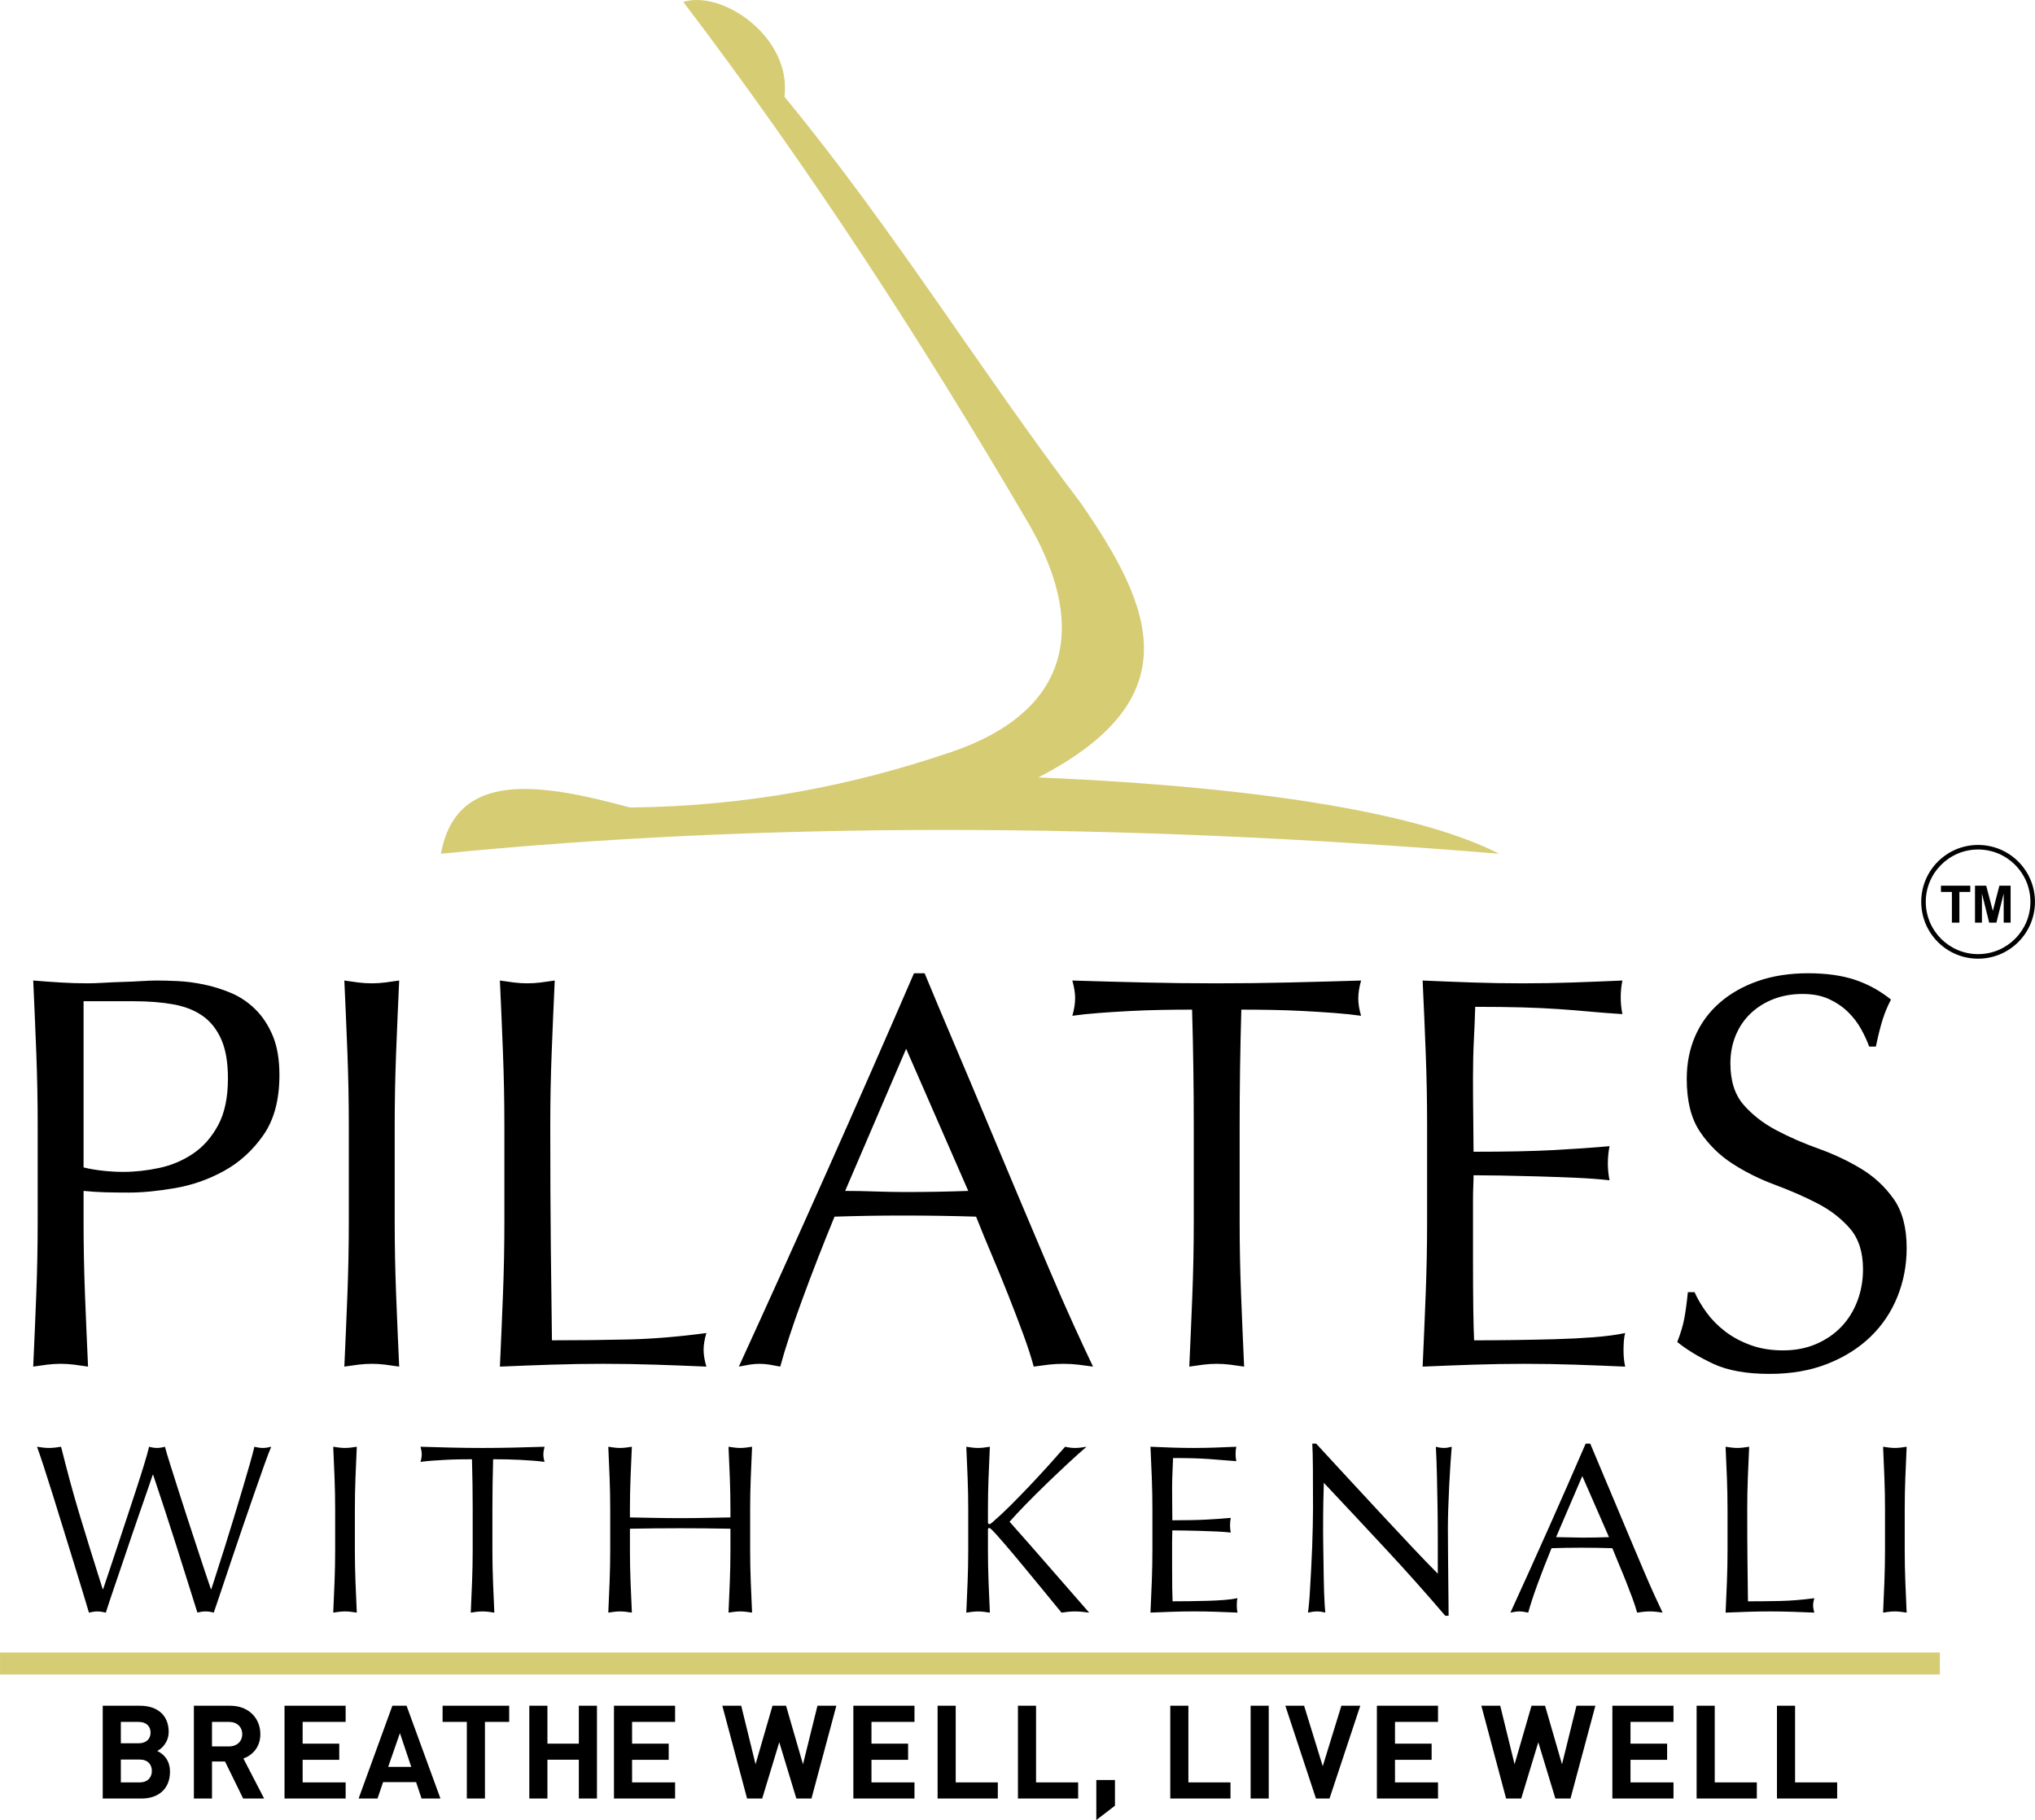 <?xml version="1.0" encoding="UTF-8"?>
<!DOCTYPE svg PUBLIC "-//W3C//DTD SVG 1.1//EN" "http://www.w3.org/Graphics/SVG/1.1/DTD/svg11.dtd">
<!-- Creator: CorelDRAW -->
<svg xmlns="http://www.w3.org/2000/svg" xml:space="preserve" width="5.389in" height="4.82in" version="1.1" style="shape-rendering:geometricPrecision; text-rendering:geometricPrecision; image-rendering:optimizeQuality; fill-rule:evenodd; clip-rule:evenodd"
viewBox="0 0 5389.23 4820.36"
 xmlns:xlink="http://www.w3.org/1999/xlink"
 xmlns:xodm="http://www.corel.com/coreldraw/odm/2003">
 <defs>
  <style type="text/css">
   <![CDATA[
    .fil1 {fill:#D6CC74}
    .fil0 {fill:black;fill-rule:nonzero}
    .fil2 {fill:#D6CC74;fill-rule:nonzero}
   ]]>
  </style>
 </defs>
 <g id="Layer_x0020_1">
  <path class="fil0" d="M235.49 4271.04c-3.39,-11.46 -8.59,-28.76 -15.6,-51.89 -7,-23.14 -14.96,-49.13 -23.87,-78 -8.92,-28.86 -18.26,-59.11 -28.02,-90.73 -9.76,-31.62 -19.11,-61.76 -28.02,-90.41 -8.92,-28.65 -17.09,-54.33 -24.52,-77.04 -7.43,-22.71 -13.26,-39.79 -17.51,-51.26 5.52,0.85 10.83,1.59 15.92,2.23 5.09,0.64 10.4,0.96 15.92,0.96 5.52,0 10.82,-0.32 15.92,-0.96 5.09,-0.64 10.4,-1.38 15.92,-2.23 8.07,32.26 15.92,62.5 23.56,90.73 7.64,28.23 15.81,56.88 24.52,85.96 8.7,29.08 18.04,59.64 28.02,91.68 9.97,32.05 21.33,68.24 34.06,108.57l1.28 0c3.82,-11.46 9.13,-27.28 15.92,-47.44 6.8,-20.16 14.22,-42.44 22.29,-66.85 8.07,-24.41 16.45,-49.77 25.15,-76.09 8.7,-26.31 16.98,-51.47 24.83,-75.45 7.85,-23.98 14.75,-45.74 20.7,-65.26 5.94,-19.53 10.18,-34.81 12.73,-45.85 7.64,2.13 14.65,3.19 21.02,3.19 6.37,0 13.37,-1.06 21.01,-3.19 2.97,11.46 7.64,27.17 14,47.12 6.37,19.95 13.37,42.02 21.01,66.22 7.65,24.19 15.81,49.55 24.52,76.09 8.7,26.53 16.98,51.78 24.83,75.77 7.85,23.98 15.07,45.84 21.65,65.58 6.58,19.74 11.78,35.13 15.6,46.17l1.28 0c2.97,-9.34 7.64,-23.88 14.01,-43.62 6.37,-19.74 13.48,-42.02 21.33,-66.85 7.86,-24.83 15.92,-50.94 24.2,-78.31 8.28,-27.38 16.13,-53.48 23.55,-78.31 7.43,-24.83 13.9,-47.01 19.42,-66.53 5.52,-19.53 9.33,-33.96 11.46,-43.3 3.82,0.85 7.54,1.59 11.15,2.23 3.61,0.64 7.32,0.96 11.14,0.96 3.82,0 7.54,-0.32 11.14,-0.96 3.61,-0.64 7.32,-1.38 11.15,-2.23 -4.24,9.76 -10.4,25.89 -18.46,48.39 -8.07,22.5 -17.09,48.17 -27.06,77.04 -9.98,28.87 -20.48,59.32 -31.52,91.37 -11.04,32.04 -21.44,62.72 -31.2,92.01 -9.76,29.28 -18.57,55.61 -26.42,78.95 -7.85,23.35 -13.69,40.54 -17.51,51.57 -7.64,-2.13 -14.86,-3.19 -21.65,-3.19 -6.79,0 -14.01,1.06 -21.65,3.19 -18.68,-59.85 -37.57,-119.81 -56.67,-179.87 -19.1,-60.06 -39.26,-121.72 -60.48,-184.97l-1.28 0c-3.39,9.76 -7.85,22.81 -13.37,39.16 -5.52,16.34 -11.89,34.7 -19.11,55.07 -7.21,20.38 -14.74,42.24 -22.6,65.58 -7.85,23.35 -15.81,46.91 -23.88,70.68 -8.06,23.77 -16.02,47.11 -23.87,70.03 -7.85,22.92 -14.96,44.36 -21.33,64.31 -3.82,-0.85 -7.54,-1.59 -11.15,-2.22 -3.61,-0.64 -7.32,-0.96 -11.14,-0.96 -3.82,0 -7.54,0.32 -11.14,0.96 -3.61,0.63 -7.32,1.37 -11.15,2.22zm652.03 -274.42c0,-27.59 -0.53,-55.07 -1.59,-82.45 -1.06,-27.38 -2.23,-54.87 -3.5,-82.46 5.52,0.85 10.82,1.59 15.92,2.23 5.09,0.64 10.18,0.96 15.28,0.96 5.09,0 10.19,-0.32 15.28,-0.96 5.09,-0.64 10.4,-1.38 15.92,-2.23 -1.27,27.59 -2.44,55.07 -3.5,82.46 -1.06,27.38 -1.59,54.86 -1.59,82.45l0 109.51c0,27.59 0.53,55.07 1.59,82.45 1.06,27.38 2.23,54.87 3.5,82.46 -5.52,-0.85 -10.82,-1.59 -15.92,-2.22 -5.09,-0.64 -10.19,-0.96 -15.28,-0.96 -5.09,0 -10.18,0.32 -15.28,0.96 -5.09,0.63 -10.4,1.37 -15.92,2.22 1.27,-27.59 2.44,-55.08 3.5,-82.46 1.06,-27.38 1.59,-54.86 1.59,-82.45l0 -109.51zm364.24 0c0,-43.72 -0.63,-87.65 -1.91,-131.8 -11.04,0 -22.61,0.11 -34.7,0.32 -12.09,0.21 -24.2,0.64 -36.29,1.28 -12.09,0.64 -23.77,1.38 -35.02,2.23 -11.25,0.85 -21.33,1.91 -30.24,3.18 2.12,-7.21 3.19,-14 3.19,-20.37 0,-5.52 -1.07,-12.1 -3.19,-19.74 27.59,0.85 54.97,1.59 82.13,2.23 27.17,0.64 54.55,0.96 82.14,0.96 27.59,0 54.97,-0.32 82.14,-0.96 27.17,-0.64 54.55,-1.38 82.14,-2.23 -2.12,7.64 -3.19,14.43 -3.19,20.37 0,5.94 1.06,12.52 3.19,19.74 -8.92,-1.27 -19,-2.33 -30.25,-3.18 -11.25,-0.85 -22.92,-1.59 -35.02,-2.23 -12.1,-0.63 -24.2,-1.06 -36.29,-1.28 -12.1,-0.21 -23.67,-0.32 -34.7,-0.32 -1.27,44.15 -1.91,88.08 -1.91,131.8l0 109.51c0,27.59 0.53,55.07 1.59,82.45 1.06,27.38 2.23,54.87 3.5,82.46 -5.52,-0.85 -10.83,-1.59 -15.92,-2.22 -5.09,-0.64 -10.19,-0.96 -15.28,-0.96 -5.09,0 -10.19,0.32 -15.28,0.96 -5.09,0.63 -10.4,1.37 -15.92,2.22 1.28,-27.59 2.44,-55.08 3.5,-82.46 1.06,-27.38 1.59,-54.86 1.59,-82.45l0 -109.51zm682.6 0c0,-27.59 -0.53,-55.07 -1.59,-82.45 -1.06,-27.38 -2.23,-54.87 -3.5,-82.46 5.52,0.85 10.83,1.59 15.92,2.23 5.09,0.64 10.19,0.96 15.28,0.96 5.09,0 10.18,-0.32 15.28,-0.96 5.09,-0.64 10.4,-1.38 15.92,-2.23 -1.27,27.59 -2.44,55.07 -3.5,82.46 -1.06,27.38 -1.59,54.86 -1.59,82.45l0 109.51c0,27.59 0.53,55.07 1.59,82.45 1.06,27.38 2.23,54.87 3.5,82.46 -5.52,-0.85 -10.82,-1.59 -15.92,-2.22 -5.09,-0.64 -10.18,-0.96 -15.28,-0.96 -5.09,0 -10.19,0.32 -15.28,0.96 -5.09,0.63 -10.4,1.37 -15.92,2.22 1.28,-27.59 2.44,-55.08 3.5,-82.46 1.06,-27.38 1.59,-54.86 1.59,-82.45l0 -57.31c-22.5,-0.42 -44.68,-0.74 -66.54,-0.96 -21.86,-0.2 -44.03,-0.31 -66.53,-0.31 -22.5,0 -44.68,0.11 -66.54,0.31 -21.86,0.22 -44.04,0.54 -66.53,0.96l0 57.31c0,27.59 0.53,55.07 1.59,82.45 1.06,27.38 2.23,54.87 3.5,82.46 -5.52,-0.85 -10.83,-1.59 -15.92,-2.22 -5.09,-0.64 -10.19,-0.96 -15.28,-0.96 -5.09,0 -10.18,0.32 -15.28,0.96 -5.09,0.63 -10.4,1.37 -15.92,2.22 1.28,-27.59 2.44,-55.08 3.5,-82.46 1.06,-27.38 1.59,-54.86 1.59,-82.45l0 -109.51c0,-27.59 -0.53,-55.07 -1.59,-82.45 -1.06,-27.38 -2.23,-54.87 -3.5,-82.46 5.52,0.85 10.83,1.59 15.92,2.23 5.09,0.64 10.18,0.96 15.28,0.96 5.09,0 10.19,-0.32 15.28,-0.96 5.09,-0.64 10.4,-1.38 15.92,-2.23 -1.28,27.59 -2.44,55.07 -3.5,82.46 -1.06,27.38 -1.59,54.86 -1.59,82.45l0 22.28c22.5,0.43 44.67,0.85 66.53,1.27 21.86,0.43 44.04,0.64 66.54,0.64 22.5,0 44.67,-0.21 66.53,-0.64 21.86,-0.42 44.04,-0.85 66.54,-1.27l0 -22.28zm624.66 274.42c1.27,-27.59 2.44,-55.08 3.5,-82.46 1.06,-27.38 1.59,-54.86 1.59,-82.45l0 -109.51c0,-27.59 -0.53,-55.07 -1.59,-82.45 -1.06,-27.38 -2.23,-54.87 -3.5,-82.46 5.52,0.85 10.82,1.59 15.92,2.23 5.09,0.64 10.18,0.96 15.28,0.96 5.09,0 10.19,-0.32 15.28,-0.96 5.09,-0.64 10.4,-1.38 15.92,-2.23 -1.27,27.59 -2.44,55.07 -3.5,82.46 -1.06,27.38 -1.59,54.86 -1.59,82.45l0 35.02c0,3.39 1.28,5.09 3.82,5.09 1.7,0 4.67,-1.91 8.91,-5.73 14.85,-12.74 30.35,-27.17 46.48,-43.3 16.13,-16.13 32.47,-32.89 49.03,-50.29 16.55,-17.41 33,-35.13 49.34,-53.16 16.34,-18.04 31.94,-35.55 46.8,-52.53 9.34,2.13 18.04,3.19 26.11,3.19 5.09,0 10.18,-0.32 15.28,-0.96 5.09,-0.64 10.19,-1.38 15.28,-2.23 -14.85,12.74 -31.62,27.8 -50.29,45.2 -18.68,17.4 -37.46,35.23 -56.35,53.48 -18.89,18.26 -36.93,36.19 -54.12,53.81 -17.19,17.61 -31.52,33 -42.98,46.16 34.38,38.63 69.08,78.1 104.1,118.43 35.02,40.32 70.57,81.07 106.65,122.25 -6.37,-0.85 -12.74,-1.59 -19.1,-2.22 -6.37,-0.64 -12.73,-0.96 -19.1,-0.96 -5.94,0 -11.78,0.32 -17.51,0.96 -5.73,0.63 -11.57,1.37 -17.51,2.22 -15.28,-18.68 -32.15,-39.27 -50.62,-61.76 -18.46,-22.5 -36.4,-44.25 -53.8,-65.26 -17.41,-21.01 -33.33,-39.9 -47.76,-56.66 -14.43,-16.77 -25.04,-28.55 -31.83,-35.34 -3.4,-3.4 -5.94,-5.09 -7.64,-5.09 -2.13,0 -3.19,1.27 -3.19,3.82l0 55.39c0,27.59 0.53,55.07 1.59,82.45 1.06,27.38 2.23,54.87 3.5,82.46 -5.52,-0.85 -10.82,-1.59 -15.92,-2.22 -5.09,-0.64 -10.19,-0.96 -15.28,-0.96 -5.09,0 -10.18,0.32 -15.28,0.96 -5.09,0.63 -10.4,1.37 -15.92,2.22zm492.85 -275.06c0,-27.59 -0.53,-55.08 -1.59,-82.45 -1.06,-27.39 -2.23,-54.66 -3.5,-81.82 19.1,0.85 38.09,1.59 56.98,2.23 18.89,0.64 37.88,0.96 56.98,0.96 19.1,0 37.99,-0.32 56.67,-0.96 18.68,-0.64 37.57,-1.38 56.66,-2.23 -1.27,6.37 -1.91,12.74 -1.91,19.1 0,6.37 0.64,12.73 1.91,19.1 -13.58,-0.84 -26,-1.8 -37.25,-2.86 -11.25,-1.07 -23.13,-2.02 -35.65,-2.87 -12.52,-0.85 -26.21,-1.49 -41.07,-1.92 -14.86,-0.42 -32.68,-0.63 -53.48,-0.63 -0.43,13.58 -0.96,26.52 -1.59,38.83 -0.64,12.31 -0.96,26.32 -0.96,42.03 0,16.55 0.11,32.68 0.31,48.39 0.22,15.7 0.32,27.59 0.32,35.65 37.35,0 67.81,-0.63 91.37,-1.91 23.56,-1.28 44.68,-2.76 63.35,-4.46 -1.28,6.37 -1.91,12.95 -1.91,19.74 0,6.37 0.63,12.74 1.91,19.1 -11.04,-1.27 -23.88,-2.23 -38.52,-2.86 -14.65,-0.64 -29.29,-1.17 -43.93,-1.59 -14.64,-0.42 -28.44,-0.74 -41.39,-0.95 -12.95,-0.22 -23.24,-0.32 -30.88,-0.32 0,3.82 -0.1,7.96 -0.32,12.41 -0.21,4.46 -0.31,10.08 -0.31,16.87 0,6.37 0,14.64 0,24.83 0,10.19 0,22.92 0,38.2 0,24.2 0.11,44.15 0.31,59.85 0.22,15.71 0.53,27.59 0.96,35.66 14.01,0 28.97,-0.11 44.89,-0.32 15.92,-0.21 31.63,-0.53 47.12,-0.95 15.49,-0.43 30.14,-1.17 43.93,-2.23 13.8,-1.06 25.78,-2.65 35.97,-4.78 -0.85,2.97 -1.38,6.27 -1.59,9.87 -0.21,3.61 -0.31,6.9 -0.31,9.87 0,6.79 0.64,12.94 1.91,18.46 -19.1,-0.85 -38.09,-1.59 -56.98,-2.22 -18.89,-0.64 -38.1,-0.96 -57.62,-0.96 -19.53,0 -38.84,0.32 -57.94,0.96 -19.1,0.63 -38.41,1.37 -57.94,2.22 1.27,-28.02 2.44,-55.71 3.5,-83.09 1.06,-27.38 1.59,-54.87 1.59,-82.45l0 -109.51zm775.55 283.33c-48.81,-57.3 -100.92,-115.77 -156.31,-175.42 -55.39,-59.64 -110.47,-118.53 -165.23,-176.68 -0.43,11.88 -0.85,27.91 -1.28,48.07 -0.42,20.16 -0.63,47.22 -0.63,81.18 0,8.92 0.11,19.95 0.32,33.11 0.21,13.17 0.43,26.96 0.64,41.39 0.21,14.44 0.43,29.08 0.63,43.94 0.22,14.86 0.53,28.65 0.96,41.39 0.43,12.73 0.96,23.98 1.59,33.75 0.64,9.76 1.17,16.76 1.59,21.01 -7.64,-2.13 -15.07,-3.19 -22.28,-3.19 -3.82,0 -7.64,0.32 -11.46,0.96 -3.82,0.63 -7.85,1.37 -12.1,2.22 0.85,-5.09 1.81,-13.48 2.87,-25.15 1.06,-11.67 2.02,-25.47 2.87,-41.39 0.85,-15.92 1.8,-33.22 2.86,-51.89 1.06,-18.68 1.91,-37.36 2.55,-56.03 0.64,-18.68 1.17,-36.93 1.59,-54.76 0.43,-17.83 0.64,-33.75 0.64,-47.76 0,-40.32 -0.11,-75.24 -0.32,-104.74 -0.21,-29.5 -0.74,-51.46 -1.59,-65.9l10.18 0c25.89,28.02 53.59,58.05 83.09,90.1 29.5,32.05 58.79,63.66 87.87,94.87 29.08,31.2 56.67,60.7 82.77,88.5 26.11,27.8 48.92,51.46 68.45,71 0,-28.44 0,-57.31 0,-86.6 0,-29.71 -0.22,-58.89 -0.64,-87.55 -0.43,-28.65 -0.96,-56.67 -1.59,-84.04 -0.64,-27.38 -1.59,-53.38 -2.87,-78 7.64,2.13 14.85,3.19 21.65,3.19 5.94,0 12.73,-1.06 20.37,-3.19 -0.85,9.34 -1.91,23.35 -3.18,42.03 -1.28,18.67 -2.44,38.63 -3.5,59.85 -1.06,21.22 -1.91,42.02 -2.55,62.4 -0.63,20.37 -0.95,36.71 -0.95,49.02 0,16.13 0.11,36.08 0.32,59.85 0.21,23.77 0.43,47.44 0.63,71 0.22,23.56 0.43,44.89 0.64,63.99 0.21,19.1 0.32,32.26 0.32,39.47l-8.91 0zm362.96 -369.93l-69.4 161.73c11.04,0 22.5,0.21 34.38,0.64 11.89,0.42 23.35,0.64 34.38,0.64 11.89,0 23.77,-0.11 35.66,-0.32 11.89,-0.21 23.77,-0.53 35.66,-0.96l-70.68 -161.73zm21.01 -85.96c10.19,24.62 21.33,51.15 33.43,79.59 12.1,28.44 24.3,57.41 36.61,86.91 12.31,29.5 24.51,58.58 36.61,87.23 12.1,28.65 23.45,55.5 34.07,80.54 10.61,25.05 20.37,47.33 29.29,66.85 8.92,19.52 16.13,35.02 21.65,46.48 -5.94,-0.85 -11.57,-1.59 -16.87,-2.22 -5.31,-0.64 -10.93,-0.96 -16.87,-0.96 -5.94,0 -11.57,0.32 -16.87,0.96 -5.3,0.63 -10.93,1.37 -16.87,2.22 -2.97,-11.04 -7,-23.45 -12.09,-37.25 -5.09,-13.8 -10.61,-28.22 -16.55,-43.29 -5.94,-15.07 -12.2,-30.35 -18.78,-45.84 -6.58,-15.5 -12.63,-30.24 -18.15,-44.25 -13.58,-0.43 -27.38,-0.74 -41.39,-0.96 -14.01,-0.22 -28.02,-0.31 -42.02,-0.31 -13.16,0 -26.11,0.1 -38.84,0.31 -12.74,0.21 -25.68,0.53 -38.84,0.96 -13.59,33.11 -25.89,64.73 -36.93,94.87 -11.04,30.14 -19.31,55.39 -24.83,75.77 -4.24,-0.85 -8.28,-1.59 -12.09,-2.22 -3.82,-0.64 -7.64,-0.96 -11.46,-0.96 -3.82,0 -7.64,0.32 -11.46,0.96 -3.82,0.63 -7.85,1.37 -12.1,2.22 34.38,-75.13 68.02,-149.62 100.92,-223.49 32.9,-73.85 65.69,-148.57 98.37,-224.12l12.1 0zm363.6 173.19c0,-27.59 -0.53,-55.07 -1.59,-82.45 -1.06,-27.38 -2.23,-54.87 -3.5,-82.46 5.52,0.85 10.82,1.59 15.92,2.23 5.09,0.64 10.18,0.96 15.28,0.96 5.09,0 10.19,-0.32 15.28,-0.96 5.09,-0.64 10.4,-1.38 15.92,-2.23 -1.28,27.59 -2.44,55.07 -3.5,82.46 -1.06,27.38 -1.59,54.86 -1.59,82.45 0,53.48 0.21,99.86 0.63,139.12 0.43,39.26 0.85,74.39 1.28,105.37 30.14,0 59,-0.32 86.59,-0.95 27.59,-0.64 57.3,-3.08 89.14,-7.33 -2.12,7.22 -3.18,13.58 -3.18,19.1 0,5.52 1.06,11.89 3.18,19.1 -19.52,-0.85 -39.05,-1.59 -58.57,-2.22 -19.53,-0.64 -39.05,-0.96 -58.58,-0.96 -19.95,0 -39.58,0.32 -58.9,0.96 -19.31,0.63 -38.94,1.37 -58.89,2.22 1.27,-27.59 2.44,-55.08 3.5,-82.46 1.06,-27.38 1.59,-54.86 1.59,-82.45l0 -109.51zm417.09 0c0,-27.59 -0.54,-55.07 -1.59,-82.45 -1.06,-27.38 -2.23,-54.87 -3.5,-82.46 5.52,0.85 10.83,1.59 15.92,2.23 5.09,0.64 10.18,0.96 15.28,0.96 5.09,0 10.19,-0.32 15.28,-0.96 5.09,-0.64 10.4,-1.38 15.92,-2.23 -1.28,27.59 -2.44,55.07 -3.5,82.46 -1.06,27.38 -1.59,54.86 -1.59,82.45l0 109.51c0,27.59 0.53,55.07 1.59,82.45 1.06,27.38 2.23,54.87 3.5,82.46 -5.52,-0.85 -10.82,-1.59 -15.92,-2.22 -5.09,-0.64 -10.19,-0.96 -15.28,-0.96 -5.09,0 -10.18,0.32 -15.28,0.96 -5.09,0.63 -10.4,1.37 -15.92,2.22 1.28,-27.59 2.44,-55.08 3.5,-82.46 1.06,-27.38 1.59,-54.86 1.59,-82.45l0 -109.51z"/>
  <path class="fil0" d="M221.25 3091.89c15.81,3.95 33.1,6.91 51.87,8.89 18.77,1.98 36.55,2.96 53.35,2.96 30.63,0 62.24,-3.46 94.84,-10.37 32.61,-6.92 62.49,-19.52 89.66,-37.79 27.17,-18.28 49.4,-43.47 66.68,-75.58 17.29,-32.11 25.93,-73.35 25.93,-123.73 0,-42.48 -5.93,-77.07 -17.78,-103.74 -11.85,-26.68 -28.41,-47.42 -49.64,-62.24 -21.24,-14.82 -47.18,-24.94 -77.8,-30.38 -30.63,-5.43 -65.2,-8.15 -103.74,-8.15l-133.38 0 0 440.14zm-121.52 -111.14c0,-64.22 -1.24,-128.19 -3.7,-191.91 -2.47,-63.72 -5.18,-127.7 -8.15,-191.91 23.71,1.97 47.67,3.7 71.87,5.18 24.2,1.48 48.16,2.22 71.87,2.22 11.86,0 26.18,-0.5 42.98,-1.48 16.79,-0.98 33.83,-1.73 51.12,-2.22 17.29,-0.5 33.84,-1.23 49.65,-2.22 15.81,-0.98 29.15,-1.48 40.02,-1.48 14.82,0 33.09,0.49 54.83,1.48 21.74,0.99 44.7,3.96 68.91,8.9 24.21,4.94 48.16,12.35 71.87,22.22 23.71,9.88 45.2,24.2 64.47,42.98 19.26,18.77 34.82,42.23 46.68,70.39 11.85,28.16 17.78,62.98 17.78,104.48 0,65.21 -14.08,118.06 -42.24,158.57 -28.16,40.5 -62.74,72.12 -103.74,94.84 -41,22.72 -84.47,38.04 -130.41,45.94 -45.94,7.91 -86.69,11.86 -122.26,11.86 -22.72,0 -43.47,-0.25 -62.24,-0.74 -18.77,-0.49 -38.04,-1.73 -57.8,-3.7l0 81.5c0,64.22 1.24,128.19 3.7,191.91 2.47,63.72 5.19,127.69 8.15,191.92 -12.84,-1.98 -25.19,-3.7 -37.05,-5.19 -11.85,-1.48 -23.71,-2.22 -35.56,-2.22 -11.86,0 -23.71,0.74 -35.57,2.22 -11.85,1.48 -24.2,3.21 -37.05,5.19 2.96,-64.22 5.68,-128.19 8.15,-191.92 2.47,-63.72 3.7,-127.69 3.7,-191.91l0 -254.89zm823.96 0c0,-64.22 -1.24,-128.19 -3.7,-191.91 -2.47,-63.72 -5.18,-127.7 -8.15,-191.91 12.84,1.97 25.19,3.7 37.05,5.18 11.86,1.48 23.71,2.22 35.57,2.22 11.85,0 23.71,-0.74 35.56,-2.22 11.86,-1.48 24.2,-3.21 37.05,-5.18 -2.96,64.21 -5.68,128.18 -8.15,191.91 -2.47,63.72 -3.7,127.69 -3.7,191.91l0 254.89c0,64.22 1.24,128.19 3.7,191.91 2.47,63.72 5.19,127.69 8.15,191.92 -12.84,-1.98 -25.19,-3.7 -37.05,-5.19 -11.85,-1.48 -23.71,-2.22 -35.56,-2.22 -11.86,0 -23.71,0.74 -35.57,2.22 -11.85,1.48 -24.2,3.21 -37.05,5.19 2.96,-64.22 5.68,-128.19 8.15,-191.92 2.47,-63.72 3.7,-127.69 3.7,-191.91l0 -254.89zm411.98 0c0,-64.22 -1.24,-128.19 -3.7,-191.91 -2.47,-63.72 -5.18,-127.7 -8.15,-191.91 12.84,1.97 25.19,3.7 37.04,5.18 11.86,1.48 23.71,2.22 35.57,2.22 11.85,0 23.71,-0.74 35.57,-2.22 11.85,-1.48 24.2,-3.21 37.05,-5.18 -2.96,64.21 -5.68,128.18 -8.15,191.91 -2.47,63.72 -3.7,127.69 -3.7,191.91 0,124.48 0.49,232.41 1.48,323.8 0.99,91.39 1.98,173.14 2.96,245.27 70.14,0 137.33,-0.74 201.54,-2.22 64.22,-1.48 133.38,-7.16 207.48,-17.04 -4.94,16.8 -7.41,31.61 -7.41,44.46 0,12.85 2.47,27.67 7.41,44.46 -45.45,-1.98 -90.89,-3.7 -136.34,-5.19 -45.45,-1.48 -90.89,-2.22 -136.34,-2.22 -46.43,0 -92.13,0.74 -137.08,2.22 -44.95,1.48 -90.64,3.21 -137.08,5.19 2.96,-64.22 5.68,-128.19 8.15,-191.92 2.47,-63.72 3.7,-127.69 3.7,-191.91l0 -254.89zm1064.03 -203.02l-161.53 376.41c25.68,0 52.36,0.5 80.02,1.48 27.66,0.98 54.34,1.48 80.02,1.48 27.67,0 55.33,-0.25 82.99,-0.74 27.66,-0.5 55.32,-1.24 82.99,-2.22l-164.5 -376.41zm48.91 -200.06c23.71,57.3 49.65,119.05 77.81,185.25 28.15,66.19 56.56,133.62 85.21,202.28 28.65,68.67 57.05,136.34 85.21,203.03 28.16,66.68 54.59,129.18 79.28,187.46 24.7,58.29 47.42,110.16 68.17,155.61 20.74,45.44 37.54,81.5 50.39,108.18 -13.83,-1.98 -26.92,-3.7 -39.27,-5.19 -12.35,-1.48 -25.44,-2.22 -39.27,-2.22 -13.83,0 -26.92,0.74 -39.27,2.22 -12.35,1.48 -25.44,3.21 -39.27,5.19 -6.91,-25.69 -16.3,-54.58 -28.16,-86.7 -11.85,-32.11 -24.7,-65.7 -38.53,-100.77 -13.83,-35.07 -28.41,-70.63 -43.72,-106.7 -15.31,-36.06 -29.39,-70.39 -42.24,-103 -31.61,-0.99 -63.72,-1.73 -96.33,-2.22 -32.6,-0.5 -65.2,-0.74 -97.8,-0.74 -30.63,0 -60.76,0.24 -90.4,0.74 -29.64,0.49 -59.77,1.23 -90.4,2.22 -31.61,77.06 -60.27,150.66 -85.95,220.81 -25.69,70.14 -44.96,128.93 -57.8,176.35 -9.88,-1.98 -19.27,-3.7 -28.15,-5.19 -8.89,-1.48 -17.79,-2.22 -26.68,-2.22 -8.89,0 -17.78,0.74 -26.67,2.22 -8.89,1.48 -18.28,3.21 -28.16,5.19 80.03,-174.87 158.32,-348.26 234.89,-520.16 76.57,-171.91 152.88,-345.79 228.96,-521.64l28.15 0zm712.82 403.09c0,-101.76 -1.48,-204.01 -4.45,-306.76 -25.69,0 -52.61,0.24 -80.77,0.74 -28.16,0.5 -56.31,1.48 -84.47,2.96 -28.16,1.48 -55.33,3.21 -81.51,5.18 -26.18,1.98 -49.65,4.44 -70.39,7.41 4.94,-16.8 7.41,-32.6 7.41,-47.42 0,-12.85 -2.47,-28.15 -7.41,-45.94 64.22,1.97 127.94,3.7 191.17,5.18 63.23,1.48 126.95,2.22 191.17,2.22 64.22,0 127.94,-0.74 191.17,-2.22 63.23,-1.48 126.96,-3.21 191.17,-5.18 -4.94,17.78 -7.41,33.59 -7.41,47.42 0,13.83 2.47,29.15 7.41,45.94 -20.75,-2.96 -44.21,-5.43 -70.39,-7.41 -26.18,-1.97 -53.35,-3.7 -81.51,-5.18 -28.16,-1.48 -56.31,-2.47 -84.47,-2.96 -28.16,-0.5 -55.08,-0.74 -80.76,-0.74 -2.96,102.75 -4.45,205 -4.45,306.76l0 254.89c0,64.22 1.24,128.19 3.71,191.91 2.47,63.72 5.18,127.69 8.15,191.92 -12.84,-1.98 -25.19,-3.7 -37.05,-5.19 -11.85,-1.48 -23.71,-2.22 -35.56,-2.22 -11.86,0 -23.71,0.74 -35.57,2.22 -11.85,1.48 -24.2,3.21 -37.05,5.19 2.96,-64.22 5.68,-128.19 8.15,-191.92 2.47,-63.72 3.7,-127.69 3.7,-191.91l0 -254.89zm617.97 -1.48c0,-64.22 -1.23,-128.19 -3.7,-191.92 -2.47,-63.72 -5.18,-127.2 -8.15,-190.42 44.46,1.97 88.67,3.7 132.63,5.18 43.96,1.48 88.17,2.22 132.63,2.22 44.46,0 88.42,-0.74 131.89,-2.22 43.47,-1.48 87.44,-3.21 131.89,-5.18 -2.96,14.82 -4.44,29.64 -4.44,44.45 0,14.82 1.48,29.64 4.44,44.46 -31.61,-1.98 -60.51,-4.2 -86.69,-6.67 -26.18,-2.47 -53.85,-4.69 -82.99,-6.67 -29.15,-1.98 -61.01,-3.46 -95.58,-4.45 -34.58,-0.98 -76.08,-1.48 -124.48,-1.48 -0.99,31.62 -2.22,61.75 -3.7,90.4 -1.48,28.66 -2.22,61.26 -2.22,97.81 0,38.53 0.25,76.07 0.74,112.63 0.5,36.55 0.74,64.21 0.74,82.98 86.94,0 157.83,-1.48 212.66,-4.44 54.83,-2.96 103.98,-6.42 147.46,-10.37 -2.97,14.82 -4.45,30.14 -4.45,45.94 0,14.82 1.48,29.64 4.45,44.46 -25.69,-2.97 -55.57,-5.19 -89.66,-6.67 -34.09,-1.48 -68.17,-2.71 -102.25,-3.7 -34.09,-0.99 -66.19,-1.73 -96.33,-2.22 -30.13,-0.5 -54.09,-0.74 -71.87,-0.74 0,8.89 -0.24,18.52 -0.74,28.9 -0.49,10.37 -0.74,23.46 -0.74,39.27 0,14.82 0,34.09 0,57.8 0,23.7 0,53.35 0,88.92 0,56.31 0.25,102.75 0.74,139.3 0.5,36.56 1.24,64.22 2.22,82.99 32.61,0 67.43,-0.25 104.48,-0.74 37.05,-0.5 73.61,-1.24 109.66,-2.22 36.06,-0.99 70.14,-2.72 102.25,-5.19 32.11,-2.47 60.02,-6.17 83.73,-11.11 -1.98,6.92 -3.21,14.57 -3.7,22.97 -0.5,8.4 -0.74,16.05 -0.74,22.97 0,15.81 1.48,30.13 4.44,42.98 -44.46,-1.98 -88.67,-3.7 -132.63,-5.19 -43.97,-1.48 -88.67,-2.22 -134.12,-2.22 -45.45,0 -90.4,0.74 -134.86,2.22 -44.46,1.48 -89.41,3.21 -134.85,5.19 2.96,-65.21 5.68,-129.67 8.15,-193.39 2.47,-63.73 3.7,-127.7 3.7,-191.91l0 -254.9zm708.37 443.1c7.91,17.78 18.52,35.81 31.86,54.09 13.34,18.27 29.64,34.83 48.91,49.64 19.26,14.82 41.74,26.92 67.43,36.31 25.68,9.39 54.34,14.08 85.95,14.08 32.6,0 62,-5.68 88.18,-17.04 26.18,-11.36 48.41,-26.67 66.69,-45.94 18.28,-19.27 32.35,-41.99 42.23,-68.17 9.88,-26.18 14.82,-54.09 14.82,-83.73 0,-45.44 -11.61,-81.5 -34.83,-108.18 -23.22,-26.68 -52.11,-48.91 -86.69,-66.69 -34.58,-17.78 -71.88,-34.08 -111.89,-48.91 -40.01,-14.82 -77.31,-33.34 -111.89,-55.57 -34.58,-22.23 -63.48,-50.64 -86.69,-85.21 -23.22,-34.58 -34.82,-81.01 -34.82,-139.31 0,-41.49 7.41,-79.28 22.22,-113.37 14.82,-34.08 36.31,-63.47 64.47,-88.17 28.15,-24.7 61.99,-43.96 101.51,-57.8 39.52,-13.83 83.98,-20.74 133.38,-20.74 47.42,0 88.42,5.68 123,17.04 34.58,11.37 66.69,28.91 96.33,52.61 -8.89,16.8 -16.3,34.58 -22.23,53.35 -5.93,18.77 -11.85,42.48 -17.78,71.13l-17.78 0c-4.94,-13.83 -11.85,-28.89 -20.75,-45.2 -8.89,-16.3 -20.25,-31.37 -34.08,-45.2 -13.83,-13.83 -30.63,-25.44 -50.39,-34.82 -19.76,-9.39 -43.47,-14.08 -71.13,-14.08 -27.67,0 -53.11,4.44 -76.32,13.34 -23.22,8.89 -43.47,21.49 -60.76,37.79 -17.29,16.3 -30.63,35.82 -40.01,58.54 -9.39,22.72 -14.08,47.42 -14.08,74.1 0,46.43 11.61,82.99 34.82,109.66 23.22,26.68 52.12,49.15 86.7,67.43 34.58,18.28 71.87,34.57 111.89,48.9 40.02,14.33 77.31,31.86 111.89,52.61 34.58,20.74 63.47,47.42 86.69,80.02 23.22,32.6 34.83,76.07 34.83,130.41 0,45.44 -8.15,88.42 -24.45,128.93 -16.3,40.51 -40.01,75.83 -71.13,105.96 -31.12,30.13 -69.16,54.09 -114.11,71.88 -44.95,17.78 -96.08,26.67 -153.38,26.67 -61.26,0 -110.9,-8.89 -148.94,-26.67 -38.04,-17.79 -69.9,-37.05 -95.59,-57.8 8.89,-22.72 15.07,-43.22 18.53,-61.5 3.46,-18.28 6.67,-41.74 9.63,-70.39l17.78 0z"/>
  <path class="fil1" d="M3969.72 2261.14c-1028.29,-84.29 -1957.94,-83.79 -2802.09,0 40.39,-221.88 259.71,-187.71 500.74,-122.53 311.67,-2.92 590.4,-58.44 849.7,-146.5 328.87,-111.69 361.98,-347.39 197.1,-620.6 -270.76,-461.72 -565.36,-918.61 -905.62,-1366.42 104.76,-32.36 287.35,94.31 267.96,251.2 291.39,354.26 515.15,721 784.17,1075.26 196.06,282.57 288.49,520.2 -111.93,727.47 620.35,26.3 1024.68,101.13 1219.98,202.12z"/>
  <polygon class="fil2" points="-0,4376.62 5137.35,4376.62 5137.35,4434.85 -0,4434.85 "/>
  <path class="fil0" d="M450.09 4692.66c0,-32.79 -18.98,-48.32 -33.83,-55.23 12.43,-5.86 30.37,-23.47 30.37,-50.74 0,-42.11 -27.96,-69.03 -75.93,-69.03l-98.72 0 0 245.76 102.86 0c43.83,0 75.24,-24.86 75.24,-70.76zm-47.98 -2.41c0,16.56 -10.35,30.37 -32.1,30.37l-50.05 0 0 -60.41 50.05 0c21.74,0 32.1,13.46 32.1,30.04zm-3.45 -101.48c0,16.91 -11.39,28.3 -31.76,28.3l-46.94 0 0 -56.6 46.94 0c20.37,0 31.76,11.39 31.76,28.3zm300.78 174.66l-54.88 -105.97c23.81,-8.63 44.87,-30.03 44.87,-64.55 0,-41.07 -29.68,-75.24 -79.73,-75.24l-96.3 0 0 245.76 47.98 0 0 -98.03 34.52 0 47.98 98.03 55.57 0zm-57.99 -170.51c0,18.99 -13.81,32.45 -34.86,32.45l-45.22 0 0 -64.89 45.22 0c21.05,0 34.86,13.45 34.86,32.44zm273.86 170.51l0 -42.8 -113.9 0 0 -59.71 96.99 0 0 -42.8 -96.99 0 0 -57.64 113.9 0 0 -42.8 -161.88 0 0 245.76 161.88 0zm251.08 0l-89.74 -245.76 -37.62 0 -89.4 245.76 50.05 0 14.84 -43.5 87.33 0 14.5 43.5 50.05 0zm-77.31 -83.88l-61.09 0 31.06 -89.4 30.03 89.4zm259.36 -119.08l0 -42.8 -176.38 0 0 42.8 64.2 0 0 202.95 47.98 0 0 -202.95 64.2 0zm232.44 202.95l0 -245.76 -47.98 0 0 100.44 -83.19 0 0 -100.44 -47.98 0 0 245.76 47.98 0 0 -102.86 83.19 0 0 102.86 47.98 0zm634.01 -245.76l-50.05 0 -38.31 154.98 -44.87 -154.98 -35.9 0 -44.87 154.98 -37.97 -154.98 -50.05 0 65.58 245.76 40.04 0 45.22 -149.12 45.22 149.12 40.04 0 65.92 -245.76zm206.9 245.76l0 -42.8 -113.9 0 0 -59.71 96.99 0 0 -42.8 -96.99 0 0 -57.64 113.9 0 0 -42.8 -161.88 0 0 245.76 161.88 0zm220.7 0l0 -42.8 -111.49 0 0 -202.95 -47.98 0 0 245.76 159.46 0zm212.77 0l0 -42.8 -111.49 0 0 -202.95 -47.98 0 0 245.76 159.46 0zm97.48 18.98l0 -68 -49.36 0 0 105.96 49.36 -37.96zm305.96 -18.98l0 -42.8 -111.49 0 0 -202.95 -47.98 0 0 245.76 159.46 0zm101.28 0l0 -245.76 -47.98 0 0 245.76 47.98 0zm242.45 -245.76l-50.05 0 -49.36 160.15 -49.36 -160.15 -49.7 0 81.11 245.76 35.9 0 81.46 -245.76zm205.86 245.76l0 -42.8 -113.9 0 0 -59.71 96.99 0 0 -42.8 -96.99 0 0 -57.64 113.9 0 0 -42.8 -161.88 0 0 245.76 161.88 0zm416.76 -245.76l-50.05 0 -38.31 154.98 -44.87 -154.98 -35.9 0 -44.87 154.98 -37.97 -154.98 -50.05 0 65.58 245.76 40.04 0 45.22 -149.12 45.22 149.12 40.04 0 65.93 -245.76zm206.9 245.76l0 -42.8 -113.9 0 0 -59.71 96.99 0 0 -42.8 -96.99 0 0 -57.64 113.9 0 0 -42.8 -161.88 0 0 245.76 161.88 0zm220.7 0l0 -42.8 -111.49 0 0 -202.95 -47.98 0 0 245.76 159.46 0zm212.77 0l0 -42.8 -111.49 0 0 -202.95 -47.98 0 0 245.76 159.47 0zm-3077.61 0l0 -42.8 -113.9 0 0 -59.71 96.99 0 0 -42.8 -96.99 0 0 -57.64 113.9 0 0 -42.8 -161.88 0 0 245.76 161.88 0z"/>
  <path class="fil0" d="M5230.43 2443.67l0 -97.85 29.68 0 17.54 66.74 17.33 -66.74 29.75 0 0 97.85 -18.31 0 -0.07 -77.03 -19.3 77.03 -19.04 0 -19.2 -77.03 -0.07 77.03 -18.31 0zm-61.2 0l0 -81.32 -28.98 0 0 -16.54 77.63 0 0 16.54 -28.84 0 0 81.32 -19.81 0zm167.36 -153.17c-25.07,-25.07 -59.71,-40.58 -97.97,-40.58 -38.26,0 -72.9,15.51 -97.97,40.58 -25.07,25.07 -40.58,59.71 -40.58,97.97 0,38.26 15.51,72.9 40.58,97.97 25.07,25.07 59.71,40.58 97.97,40.58 38.26,0 72.9,-15.51 97.97,-40.58 25.07,-25.07 40.58,-59.71 40.58,-97.97 0,-38.26 -15.51,-72.9 -40.58,-97.97zm-97.97 -52.65c41.59,0 79.25,16.86 106.5,44.12 27.26,27.26 44.12,64.91 44.12,106.5 0,41.59 -16.86,79.25 -44.12,106.5 -27.26,27.26 -64.91,44.12 -106.5,44.12 -41.59,0 -79.24,-16.86 -106.5,-44.12 -27.26,-27.26 -44.11,-64.91 -44.11,-106.5 0,-41.59 16.86,-79.24 44.11,-106.5 27.26,-27.26 64.91,-44.12 106.5,-44.12z"/>
 </g>
</svg>

